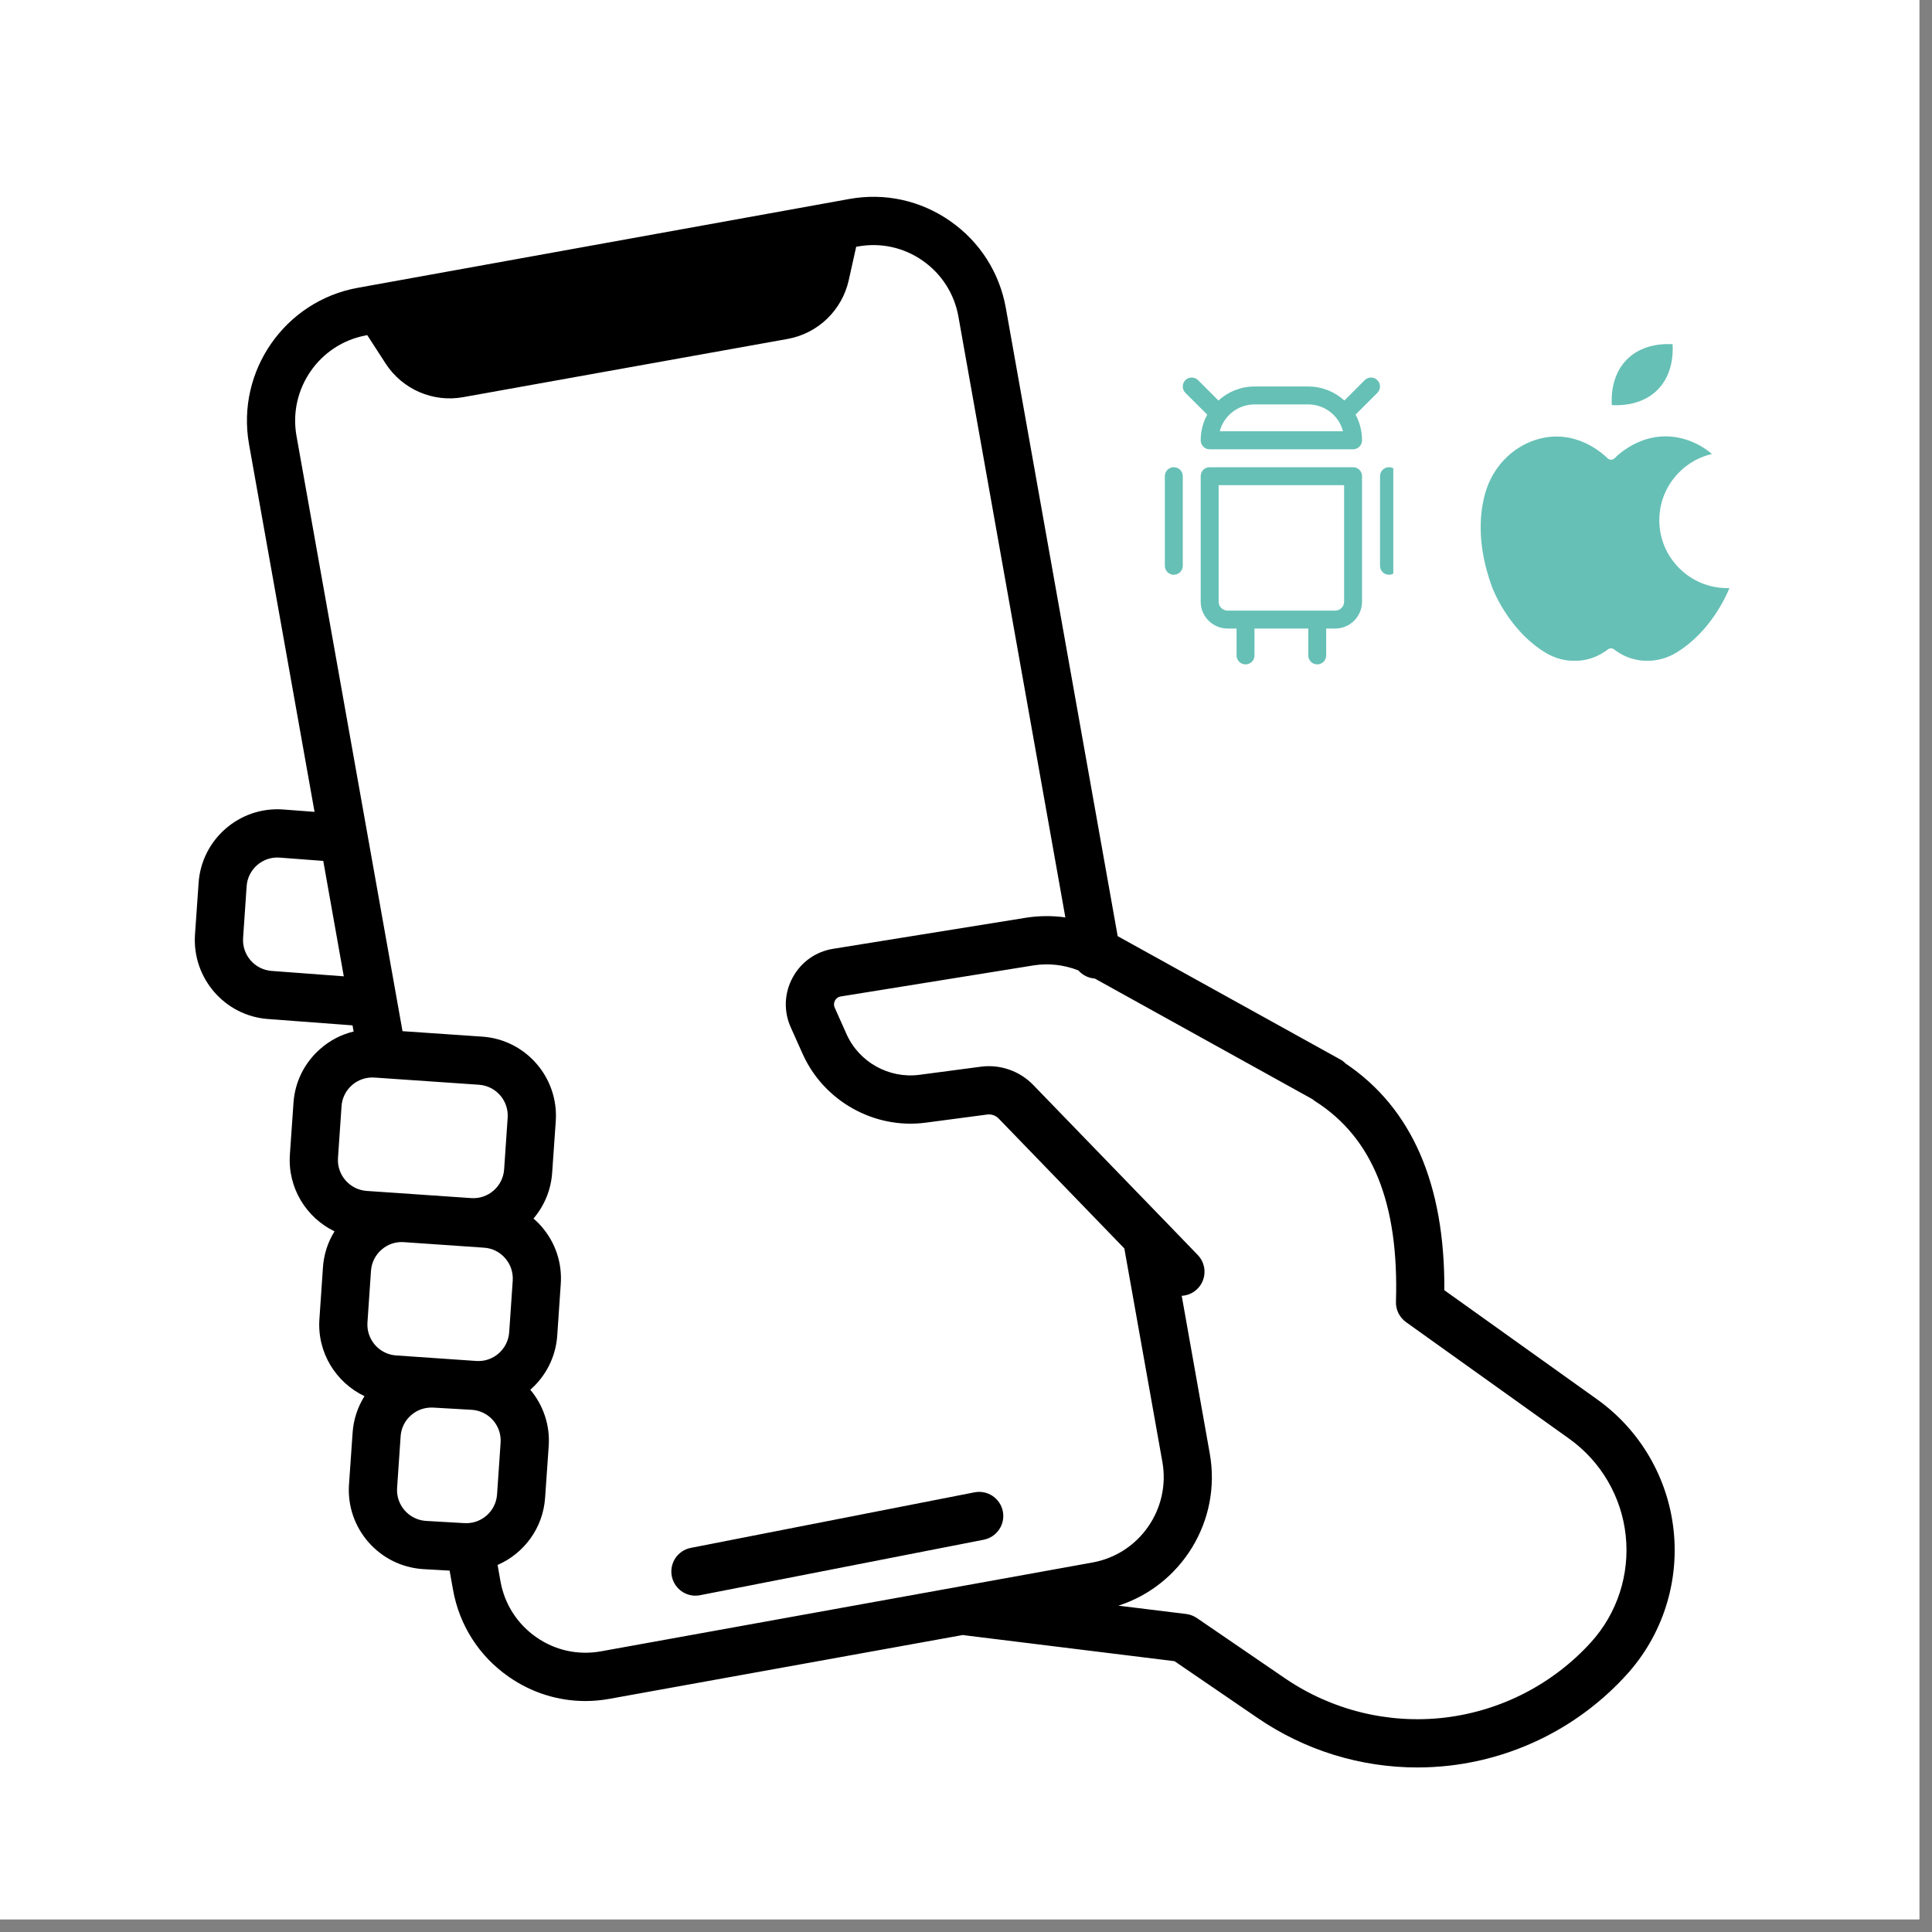 <svg xmlns="http://www.w3.org/2000/svg" xmlns:xlink="http://www.w3.org/1999/xlink" width="151" zoomAndPan="magnify" viewBox="0 0 113.25 113.25" height="151" preserveAspectRatio="xMidYMid meet" version="1.0"><rect x="0" y="0" width="113.25" height="113.25" fill="#808080" stroke="none"/><defs><clipPath id="ebe5558a43"><path d="M 0 0 L 112.504 0 L 112.504 112.504 L 0 112.504 Z M 0 0 " clip-rule="nonzero"/></clipPath><clipPath id="5f414bc26d"><path d="M 11.266 11.266 L 98.438 11.266 L 98.438 103.652 L 11.266 103.652 Z M 11.266 11.266 " clip-rule="nonzero"/></clipPath><clipPath id="e3aa9abe27"><path d="M 86.531 25 L 101.434 25 L 101.434 38.727 L 86.531 38.727 Z M 86.531 25 " clip-rule="nonzero"/></clipPath><clipPath id="5393b5fbd6"><path d="M 94 20.098 L 99 20.098 L 99 24 L 94 24 Z M 94 20.098 " clip-rule="nonzero"/></clipPath><clipPath id="0ab028b567"><path d="M 68.262 27 L 70 27 L 70 34 L 68.262 34 Z M 68.262 27 " clip-rule="nonzero"/></clipPath><clipPath id="22d920503f"><path d="M 80 27 L 81.672 27 L 81.672 34 L 80 34 Z M 80 27 " clip-rule="nonzero"/></clipPath><clipPath id="7829d9b9a5"><path d="M 69 22.078 L 81 22.078 L 81 27 L 69 27 Z M 69 22.078 " clip-rule="nonzero"/></clipPath></defs><g clip-path="url(#ebe5558a43)"><path fill="#ffffff" d="M 0 0 L 112.504 0 L 112.504 112.504 L 0 112.504 Z M 0 0 " fill-opacity="1" fill-rule="nonzero"/><path fill="#ffffff" d="M 0 0 L 112.504 0 L 112.504 112.504 L 0 112.504 Z M 0 0 " fill-opacity="1" fill-rule="nonzero"/></g><path fill="#000000" d="M 57.125 87.477 L 40.492 90.734 C 39.727 90.883 39.23 91.625 39.379 92.391 C 39.512 93.066 40.102 93.535 40.762 93.535 C 40.852 93.535 40.945 93.527 41.035 93.508 L 57.668 90.254 C 58.434 90.102 58.934 89.359 58.785 88.594 C 58.633 87.828 57.895 87.328 57.125 87.477 Z M 57.125 87.477 " fill-opacity="1" fill-rule="nonzero"/><g clip-path="url(#5f414bc26d)"><path fill="#000000" d="M 98.105 89.715 C 97.777 86.633 96.145 83.832 93.625 82.031 L 84.664 75.629 C 84.703 69.418 82.758 64.949 78.875 62.34 C 78.781 62.242 78.676 62.164 78.555 62.098 L 65.516 54.875 L 58.961 18.059 C 58.59 15.977 57.43 14.164 55.695 12.957 C 53.961 11.746 51.859 11.289 49.785 11.664 L 20.969 16.871 C 16.695 17.645 13.836 21.758 14.598 26.043 L 18.438 47.59 L 16.578 47.449 C 14.031 47.273 11.812 49.207 11.641 51.762 L 11.43 54.789 C 11.258 57.34 13.188 59.559 15.727 59.734 L 20.664 60.105 L 20.73 60.465 C 20.016 60.637 19.348 60.977 18.781 61.477 C 17.848 62.289 17.285 63.418 17.203 64.656 L 16.992 67.684 C 16.859 69.629 17.953 71.379 19.609 72.18 C 19.215 72.812 18.98 73.535 18.93 74.301 L 18.723 77.328 C 18.586 79.285 19.695 81.047 21.367 81.84 C 20.961 82.484 20.719 83.219 20.668 84 L 20.457 87.027 C 20.285 89.578 22.215 91.797 24.777 91.977 L 26.355 92.066 L 26.555 93.188 C 26.926 95.27 28.086 97.082 29.82 98.289 C 31.16 99.223 32.715 99.711 34.312 99.711 C 34.785 99.711 35.258 99.668 35.73 99.582 L 56.445 95.84 C 56.492 95.848 56.539 95.859 56.59 95.863 L 68.848 97.375 L 73.734 100.715 C 76.5 102.605 79.762 103.605 83.082 103.605 C 83.723 103.605 84.371 103.566 85.016 103.492 C 88.984 103.023 92.652 101.137 95.344 98.172 C 97.43 95.883 98.434 92.797 98.105 89.715 Z M 15.93 56.914 C 14.934 56.844 14.18 55.977 14.25 54.98 L 14.457 51.953 C 14.523 50.957 15.387 50.203 16.375 50.27 L 18.949 50.465 L 20.152 57.23 Z M 19.812 67.875 L 20.02 64.848 C 20.051 64.367 20.27 63.926 20.637 63.605 C 21 63.289 21.469 63.133 21.949 63.164 L 28.078 63.586 C 29.074 63.656 29.828 64.523 29.758 65.52 L 29.551 68.547 C 29.484 69.543 28.617 70.301 27.621 70.23 L 21.492 69.809 C 20.496 69.738 19.742 68.871 19.812 67.875 Z M 21.539 77.523 L 21.746 74.496 C 21.781 74.012 22 73.57 22.363 73.254 C 22.727 72.934 23.191 72.777 23.676 72.812 L 28.375 73.137 C 28.855 73.168 29.297 73.387 29.613 73.754 C 29.93 74.117 30.086 74.586 30.055 75.066 L 29.848 78.094 C 29.777 79.09 28.914 79.848 27.918 79.777 L 23.219 79.453 C 22.227 79.387 21.473 78.52 21.539 77.523 Z M 23.277 87.219 L 23.484 84.191 C 23.516 83.711 23.734 83.27 24.102 82.953 C 24.434 82.664 24.848 82.508 25.293 82.508 C 25.34 82.508 25.383 82.508 25.43 82.512 L 27.664 82.641 C 28.66 82.707 29.414 83.574 29.344 84.57 L 29.137 87.598 C 29.07 88.594 28.203 89.352 27.207 89.281 C 27.203 89.281 27.199 89.281 27.191 89.281 L 24.957 89.152 C 23.961 89.082 23.207 88.215 23.277 87.219 Z M 35.23 96.797 C 33.895 97.039 32.547 96.746 31.434 95.969 C 30.32 95.191 29.574 94.027 29.336 92.691 L 29.168 91.734 C 30.707 91.066 31.832 89.582 31.953 87.793 L 32.164 84.766 C 32.25 83.52 31.832 82.355 31.086 81.465 C 31.977 80.684 32.578 79.562 32.664 78.289 L 32.871 75.262 C 32.957 74.023 32.555 72.828 31.742 71.895 C 31.598 71.727 31.438 71.57 31.273 71.426 C 31.895 70.695 32.297 69.77 32.367 68.738 L 32.578 65.715 C 32.75 63.16 30.82 60.941 28.273 60.766 L 23.594 60.445 L 17.379 25.547 C 16.891 22.793 18.727 20.152 21.473 19.656 L 21.527 19.645 L 22.602 21.305 C 23.582 22.82 25.375 23.602 27.148 23.281 L 46.172 19.867 C 47.945 19.547 49.355 18.191 49.75 16.43 L 50.188 14.465 L 50.285 14.449 C 51.621 14.207 52.969 14.5 54.082 15.277 C 55.195 16.055 55.941 17.219 56.18 18.555 L 62.449 53.777 C 61.684 53.668 60.902 53.676 60.133 53.797 L 48.836 55.617 C 47.816 55.781 46.949 56.398 46.461 57.309 C 45.969 58.219 45.93 59.285 46.355 60.227 L 47.051 61.781 C 48.293 64.551 51.258 66.207 54.258 65.809 L 57.867 65.332 C 58.113 65.297 58.363 65.387 58.539 65.566 L 65.906 73.18 L 68.137 85.699 C 68.625 88.453 66.789 91.094 64.043 91.59 Z M 93.258 96.27 C 91.023 98.727 87.98 100.293 84.684 100.684 C 81.391 101.07 78.066 100.25 75.324 98.379 L 70.156 94.844 C 69.969 94.719 69.758 94.637 69.531 94.609 L 65.559 94.121 C 69.262 92.93 71.617 89.141 70.914 85.203 L 69.27 75.957 C 69.598 75.941 69.922 75.809 70.176 75.562 C 70.738 75.02 70.75 74.121 70.207 73.562 L 68.238 71.523 C 68.234 71.523 68.234 71.523 68.234 71.52 L 60.566 63.598 C 59.773 62.777 58.625 62.379 57.5 62.527 L 53.891 63.004 C 52.109 63.238 50.359 62.262 49.625 60.625 L 48.93 59.07 C 48.848 58.883 48.902 58.727 48.945 58.652 C 48.988 58.574 49.086 58.441 49.285 58.41 L 60.582 56.59 C 61.469 56.449 62.379 56.555 63.211 56.883 C 63.453 57.156 63.797 57.336 64.172 57.359 L 76.93 64.43 C 76.984 64.477 77.039 64.516 77.098 64.555 C 80.461 66.699 82.008 70.539 81.828 76.305 C 81.812 76.777 82.035 77.223 82.418 77.5 L 91.984 84.336 C 93.848 85.668 95.055 87.738 95.297 90.016 C 95.539 92.297 94.797 94.574 93.258 96.27 Z M 93.258 96.27 " fill-opacity="1" fill-rule="nonzero"/></g><g clip-path="url(#e3aa9abe27)"><path fill="#66c0b6" d="M 89.977 25.797 C 88.598 26.254 87.516 27.391 87.082 28.836 C 86.746 29.973 86.531 31.859 87.453 34.387 C 87.461 34.414 88.367 36.91 90.594 38.258 C 91.688 38.926 93.059 38.895 94.082 38.188 L 94.125 38.16 C 94.164 38.129 94.203 38.102 94.238 38.078 C 94.297 38.027 94.363 38.004 94.43 38.004 C 94.496 38.004 94.559 38.027 94.617 38.066 C 94.672 38.113 94.727 38.152 94.77 38.18 L 94.777 38.184 C 95.801 38.895 97.172 38.922 98.266 38.254 C 100.262 37.043 101.191 34.93 101.375 34.473 C 101.332 34.473 101.293 34.473 101.254 34.473 L 101.246 34.473 C 100.188 34.473 99.184 34.059 98.438 33.309 C 97.684 32.559 97.266 31.562 97.266 30.496 C 97.262 28.625 98.574 27.02 100.352 26.613 C 99.922 26.246 99.43 25.965 98.895 25.789 C 96.531 25.004 94.84 26.66 94.656 26.852 L 94.648 26.859 C 94.535 26.977 94.344 26.977 94.227 26.859 L 94.219 26.852 C 94.027 26.668 92.34 25.016 89.977 25.797 Z M 89.977 25.797 " fill-opacity="1" fill-rule="evenodd"/></g><g clip-path="url(#5393b5fbd6)"><path fill="#66c0b6" d="M 95.367 21.07 C 94.73 21.707 94.422 22.652 94.48 23.746 C 95.578 23.805 96.523 23.492 97.16 22.852 C 97.797 22.215 98.105 21.27 98.043 20.176 C 96.945 20.117 96.004 20.43 95.367 21.07 Z M 95.367 21.07 " fill-opacity="1" fill-rule="evenodd"/></g><path fill="#66c0b6" d="M 79.316 27.387 L 70.906 27.387 C 70.617 27.387 70.383 27.621 70.383 27.91 L 70.383 35.27 C 70.383 36.137 71.09 36.844 71.961 36.844 L 72.484 36.844 L 72.484 38.422 C 72.484 38.711 72.719 38.945 73.012 38.945 C 73.301 38.945 73.535 38.711 73.535 38.422 L 73.535 36.844 L 76.688 36.844 L 76.688 38.422 C 76.688 38.711 76.922 38.945 77.215 38.945 C 77.504 38.945 77.738 38.711 77.738 38.422 L 77.738 36.844 L 78.266 36.844 C 79.133 36.844 79.84 36.137 79.84 35.27 L 79.84 27.91 C 79.84 27.621 79.605 27.387 79.316 27.387 Z M 78.789 35.27 C 78.789 35.559 78.555 35.793 78.266 35.793 L 71.961 35.793 C 71.668 35.793 71.434 35.559 71.434 35.27 L 71.434 28.438 L 78.789 28.438 Z M 78.789 35.27 " fill-opacity="1" fill-rule="nonzero"/><g clip-path="url(#0ab028b567)"><path fill="#66c0b6" d="M 68.805 27.387 C 68.516 27.387 68.281 27.621 68.281 27.91 L 68.281 33.164 C 68.281 33.457 68.516 33.691 68.805 33.691 C 69.098 33.691 69.332 33.457 69.332 33.164 L 69.332 27.91 C 69.332 27.621 69.098 27.387 68.805 27.387 Z M 68.805 27.387 " fill-opacity="1" fill-rule="nonzero"/></g><g clip-path="url(#22d920503f)"><path fill="#66c0b6" d="M 81.418 27.387 C 81.129 27.387 80.895 27.621 80.895 27.91 L 80.895 33.164 C 80.895 33.457 81.129 33.691 81.418 33.691 C 81.707 33.691 81.945 33.457 81.945 33.164 L 81.945 27.91 C 81.945 27.621 81.707 27.387 81.418 27.387 Z M 81.418 27.387 " fill-opacity="1" fill-rule="nonzero"/></g><g clip-path="url(#7829d9b9a5)"><path fill="#66c0b6" d="M 80.738 22.285 C 80.535 22.078 80.199 22.078 79.996 22.285 L 78.805 23.477 C 78.242 22.969 77.504 22.656 76.688 22.656 L 73.535 22.656 C 72.723 22.656 71.98 22.969 71.422 23.477 L 70.23 22.285 C 70.023 22.078 69.691 22.078 69.484 22.285 C 69.281 22.488 69.281 22.82 69.484 23.027 L 70.766 24.305 C 70.52 24.754 70.383 25.266 70.383 25.809 C 70.383 26.098 70.617 26.336 70.906 26.336 L 79.316 26.336 C 79.605 26.336 79.84 26.098 79.84 25.809 C 79.84 25.266 79.703 24.754 79.461 24.305 L 80.738 23.027 C 80.945 22.82 80.945 22.488 80.738 22.285 Z M 71.5 25.281 C 71.734 24.379 72.559 23.707 73.535 23.707 L 76.688 23.707 C 77.668 23.707 78.492 24.379 78.723 25.281 Z M 71.5 25.281 " fill-opacity="1" fill-rule="nonzero"/></g></svg>